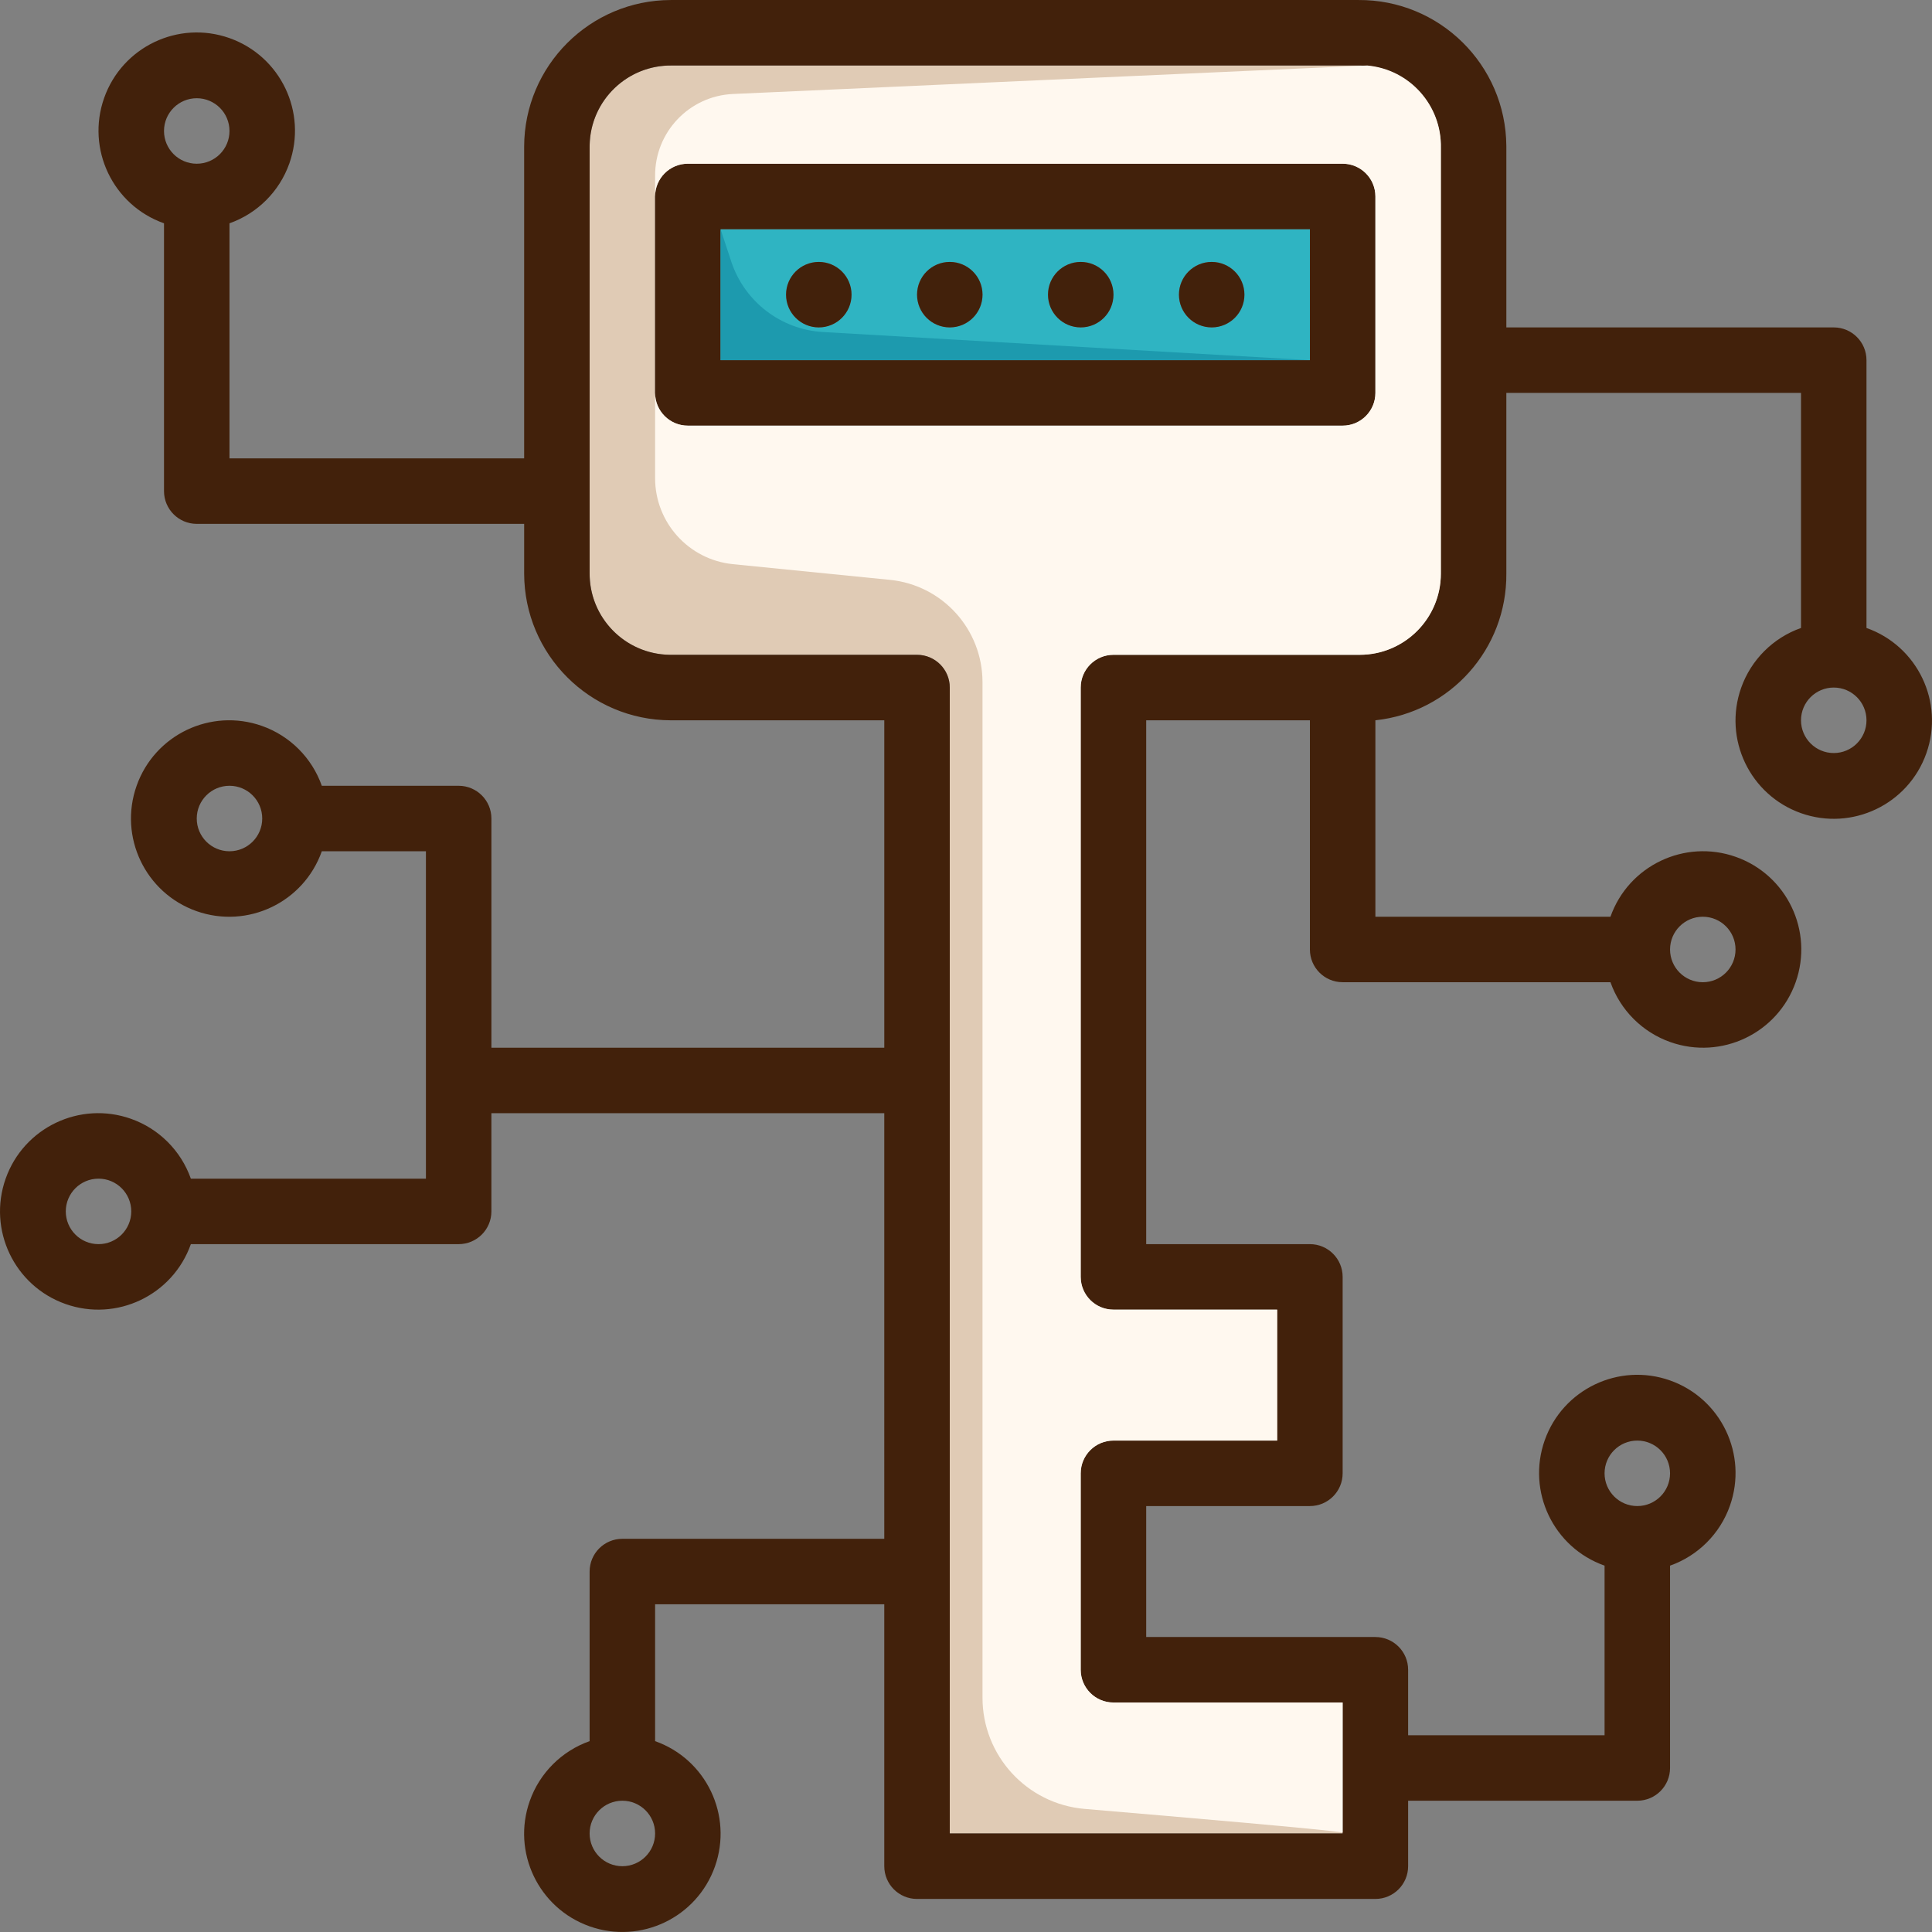<?xml version="1.0" encoding="iso-8859-1"?>
<!-- Generator: Adobe Illustrator 19.0.0, SVG Export Plug-In . SVG Version: 6.00 Build 0)  -->
<svg version="1.1" id="Layer_1" xmlns="http://www.w3.org/2000/svg" xmlns:xlink="http://www.w3.org/1999/xlink" x="0px" y="0px"
	 viewBox="0 0 512.001 512.001" style="enable-background:new 0 0 512.001 512.001;" xml:space="preserve">
<rect x="0" y="0" width="512.001" height="512.001" fill="#808080" stroke="none"/>
<path style="fill:#2FB4C2;" d="M286.404,86.769c4.792,0,8.677-3.885,8.677-8.677c0-4.792-3.885-8.677-8.677-8.677
	s-8.677,3.885-8.677,8.677C277.727,82.885,281.612,86.769,286.404,86.769z M321.11,86.769c4.792,0,8.677-3.885,8.677-8.677
	c0-4.792-3.885-8.677-8.677-8.677s-8.677,3.885-8.677,8.677C312.433,82.885,316.319,86.769,321.11,86.769z M216.992,86.769
	c4.792,0,8.677-3.885,8.677-8.677c0-4.792-3.885-8.677-8.677-8.677s-8.677,3.885-8.677,8.677
	C208.315,82.885,212.2,86.769,216.992,86.769z M243.021,78.092c0,4.792,3.885,8.677,8.677,8.677s8.677-3.885,8.677-8.677
	c0-4.792-3.885-8.677-8.677-8.677C246.906,69.416,243.021,73.301,243.021,78.092z M190.962,60.739h156.177v34.706H190.962V60.739z"
	/>
<path style="fill:#E0CBB5;" d="M177.775,17.358h182.206c11.883-0.192,21.67,9.286,21.862,21.168c0.002,0.116,0.003,0.233,0.003,0.35
	v112.795c0.192,11.883-9.286,21.67-21.168,21.862c-0.116,0.002-0.233,0.003-0.35,0.003h-65.247c-4.792,0-8.677,3.885-8.677,8.677
	V338.39c0,4.792,3.885,8.677,8.677,8.677h43.383v34.706h-43.383c-4.792,0-8.677,3.885-8.677,8.677v52.059
	c0,4.792,3.885,8.677,8.677,8.677h60.736v34.706H251.699V182.21c0-4.792-3.885-8.677-8.677-8.677h-65.247
	c-11.884,0-21.517-9.634-21.517-21.517V39.222c-0.192-11.883,9.286-21.67,21.168-21.862
	C177.541,17.359,177.658,17.358,177.775,17.358z M182.286,112.798h173.529c4.792,0,8.677-3.885,8.677-8.677V52.063
	c0-4.792-3.885-8.677-8.677-8.677H182.286c-4.792,0-8.677,3.885-8.677,8.677v52.059
	C173.609,108.914,177.494,112.798,182.286,112.798z"/>
<g>
	<circle style="fill:#42210B;" cx="321.111" cy="78.089" r="8.677"/>
	<circle style="fill:#42210B;" cx="286.407" cy="78.089" r="8.677"/>
	<circle style="fill:#42210B;" cx="251.704" cy="78.089" r="8.677"/>
	<circle style="fill:#42210B;" cx="216.989" cy="78.089" r="8.677"/>
	<path style="fill:#42210B;" d="M182.286,43.386h173.529c4.792,0,8.677,3.885,8.677,8.677v52.059c0,4.792-3.885,8.677-8.677,8.677
		H182.286c-4.792,0-8.677-3.885-8.677-8.677V52.063C173.609,47.271,177.494,43.386,182.286,43.386z M190.962,95.445h156.177V60.739
		H190.962V95.445z"/>
	<path style="fill:#42210B;" d="M451.258,260.299c4.792,0,8.677-3.885,8.677-8.677c0-4.792-3.885-8.677-8.677-8.677
		s-8.676,3.885-8.676,8.677C442.582,256.414,446.465,260.299,451.258,260.299z M494.64,190.887c0-4.792-3.885-8.677-8.676-8.677
		c-4.792,0-8.677,3.885-8.677,8.677s3.885,8.677,8.677,8.677C490.755,199.564,494.64,195.679,494.64,190.887z M442.581,390.447
		c0-4.792-3.885-8.677-8.677-8.677c-4.792,0-8.677,3.885-8.677,8.677s3.885,8.676,8.677,8.676
		C438.696,399.122,442.581,395.238,442.581,390.447z M177.775,173.534h65.247c4.792,0,8.677,3.885,8.677,8.677v303.677h104.118
		v-34.707h-60.736c-4.792,0-8.677-3.885-8.677-8.677v-52.059c0-4.792,3.885-8.677,8.677-8.677h43.383v-34.706h-43.383
		c-4.792,0-8.677-3.885-8.677-8.677V182.21c0-4.792,3.885-8.677,8.677-8.677h65.247c11.884,0,21.517-9.634,21.517-21.517V39.222
		c0.192-11.883-9.286-21.67-21.168-21.862c-0.116-0.002-0.233-0.003-0.35-0.003H178.122c-11.883-0.192-21.67,9.286-21.862,21.168
		c-0.002,0.116-0.003,0.233-0.003,0.35V151.67c-0.192,11.883,9.286,21.67,21.168,21.862
		C177.541,173.533,177.658,173.534,177.775,173.534z M60.816,225.593c4.792,0,8.677-3.885,8.677-8.677
		c0-4.792-3.885-8.677-8.677-8.677s-8.677,3.885-8.677,8.677C52.139,221.708,56.024,225.593,60.816,225.593z M173.609,485.887
		c0-4.792-3.885-8.676-8.677-8.676s-8.677,3.885-8.677,8.676c0,4.792,3.885,8.677,8.677,8.677
		C169.725,494.564,173.609,490.679,173.609,485.887z M43.463,34.711c0,4.792,3.885,8.677,8.677,8.677s8.677-3.885,8.677-8.677
		s-3.885-8.677-8.677-8.677S43.463,29.918,43.463,34.711z M43.463,130.151V59.178c-13.554-4.792-20.657-19.664-15.864-33.217
		S47.262,5.304,60.816,10.097S81.472,29.76,76.68,43.314c-2.62,7.413-8.452,13.244-15.864,15.864v62.297h78.089v-82.6
		c0.047-21.448,17.422-38.823,38.87-38.87h182.206c21.515-0.144,39.073,17.181,39.217,38.696c0,0.058,0.001,0.116,0.001,0.174
		v47.894h86.765c4.792,0,8.676,3.885,8.676,8.677v70.974c13.554,4.792,20.657,19.664,15.864,33.217
		c-4.792,13.554-19.664,20.657-33.217,15.864s-20.657-19.664-15.864-33.217c2.62-7.413,8.452-13.244,15.864-15.864v-62.298h-78.089
		v47.894c0.155,19.956-14.86,36.773-34.706,38.87v52.059h62.297c4.792-13.554,19.664-20.657,33.217-15.864
		s20.657,19.664,15.864,33.217c-4.792,13.554-19.664,20.656-33.217,15.864c-7.413-2.62-13.244-8.452-15.864-15.864h-70.974
		c-4.792,0-8.676-3.885-8.676-8.677v-60.736h-43.383V329.71h43.383c4.792,0,8.676,3.885,8.676,8.677v52.059
		c0,4.792-3.885,8.676-8.676,8.676h-43.383v34.706h60.736c4.792,0,8.677,3.885,8.677,8.676v17.353h52.059v-44.944
		c-13.554-4.792-20.656-19.664-15.864-33.217c4.792-13.554,19.664-20.657,33.217-15.864s20.656,19.664,15.864,33.217
		c-2.62,7.413-8.452,13.244-15.864,15.864v53.621c0,4.792-3.885,8.677-8.677,8.677h-60.736v17.353c0,4.792-3.885,8.677-8.677,8.677
		H243.021c-4.792,0-8.677-3.885-8.677-8.677v-69.412h-60.736v36.268c13.554,4.792,20.657,19.664,15.864,33.217
		c-4.792,13.554-19.664,20.657-33.217,15.864s-20.657-19.664-15.864-33.217c2.62-7.413,8.452-13.244,15.864-15.864v-44.944
		c0-4.792,3.885-8.677,8.677-8.677h69.412V295.005H130.227v26.03c0,4.792-3.885,8.677-8.677,8.677H50.578
		c-4.792,13.554-19.664,20.656-33.217,15.864c-13.554-4.792-20.657-19.664-15.864-33.217s19.664-20.656,33.217-15.864
		c7.413,2.62,13.244,8.452,15.864,15.864h62.297v-86.765H85.284c-4.792,13.554-19.664,20.657-33.217,15.864
		s-20.657-19.664-15.864-33.217c4.792-13.554,19.664-20.657,33.217-15.864c7.413,2.62,13.244,8.452,15.864,15.864h36.268
		c4.792,0,8.677,3.885,8.677,8.677v60.736h104.118v-86.765h-56.57c-21.448-0.048-38.823-17.422-38.87-38.87V138.83H52.139
		C47.348,138.828,43.463,134.944,43.463,130.151z M26.11,329.711c4.792,0,8.677-3.885,8.677-8.677s-3.885-8.677-8.677-8.677
		s-8.677,3.885-8.677,8.677S21.318,329.711,26.11,329.711z"/>
</g>
<path style="fill:#FFF8EF;" d="M362.323,17.358L194.26,24.906c-11.625,0.514-20.755,10.142-20.65,21.778v5.38
	c0-4.792,3.885-8.677,8.677-8.677h173.529c4.792,0,8.677,3.885,8.677,8.677v52.059c0,4.792-3.885,8.677-8.677,8.677H182.286
	c-4.792,0-8.677-3.885-8.677-8.677v22.646c0.028,11.723,8.901,21.533,20.563,22.733l41.647,4.164
	c13.954,1.384,24.579,13.135,24.554,27.158v268.97c-0.056,15.406,11.72,28.277,27.071,29.587
	c26.636,2.256,63.859,5.466,68.371,6.247v-34.445h-60.736c-4.792,0-8.677-3.885-8.677-8.677v-52.059
	c0-4.792,3.885-8.677,8.677-8.677h43.383v-34.706h-43.383c-4.792,0-8.677-3.885-8.677-8.677V182.21c0-4.792,3.885-8.677,8.677-8.677
	h65.247c11.884,0,21.517-9.634,21.517-21.517V39.222C382.119,27.928,373.577,18.36,362.323,17.358z"/>
<path style="fill:#1D9AAE;" d="M190.962,60.739l2.863,8.677c3.523,10.551,13.104,17.901,24.207,18.568l129.107,7.462H190.962V60.739
	z"/>
<g>
</g>
<g>
</g>
<g>
</g>
<g>
</g>
<g>
</g>
<g>
</g>
<g>
</g>
<g>
</g>
<g>
</g>
<g>
</g>
<g>
</g>
<g>
</g>
<g>
</g>
<g>
</g>
<g>
</g>
</svg>
